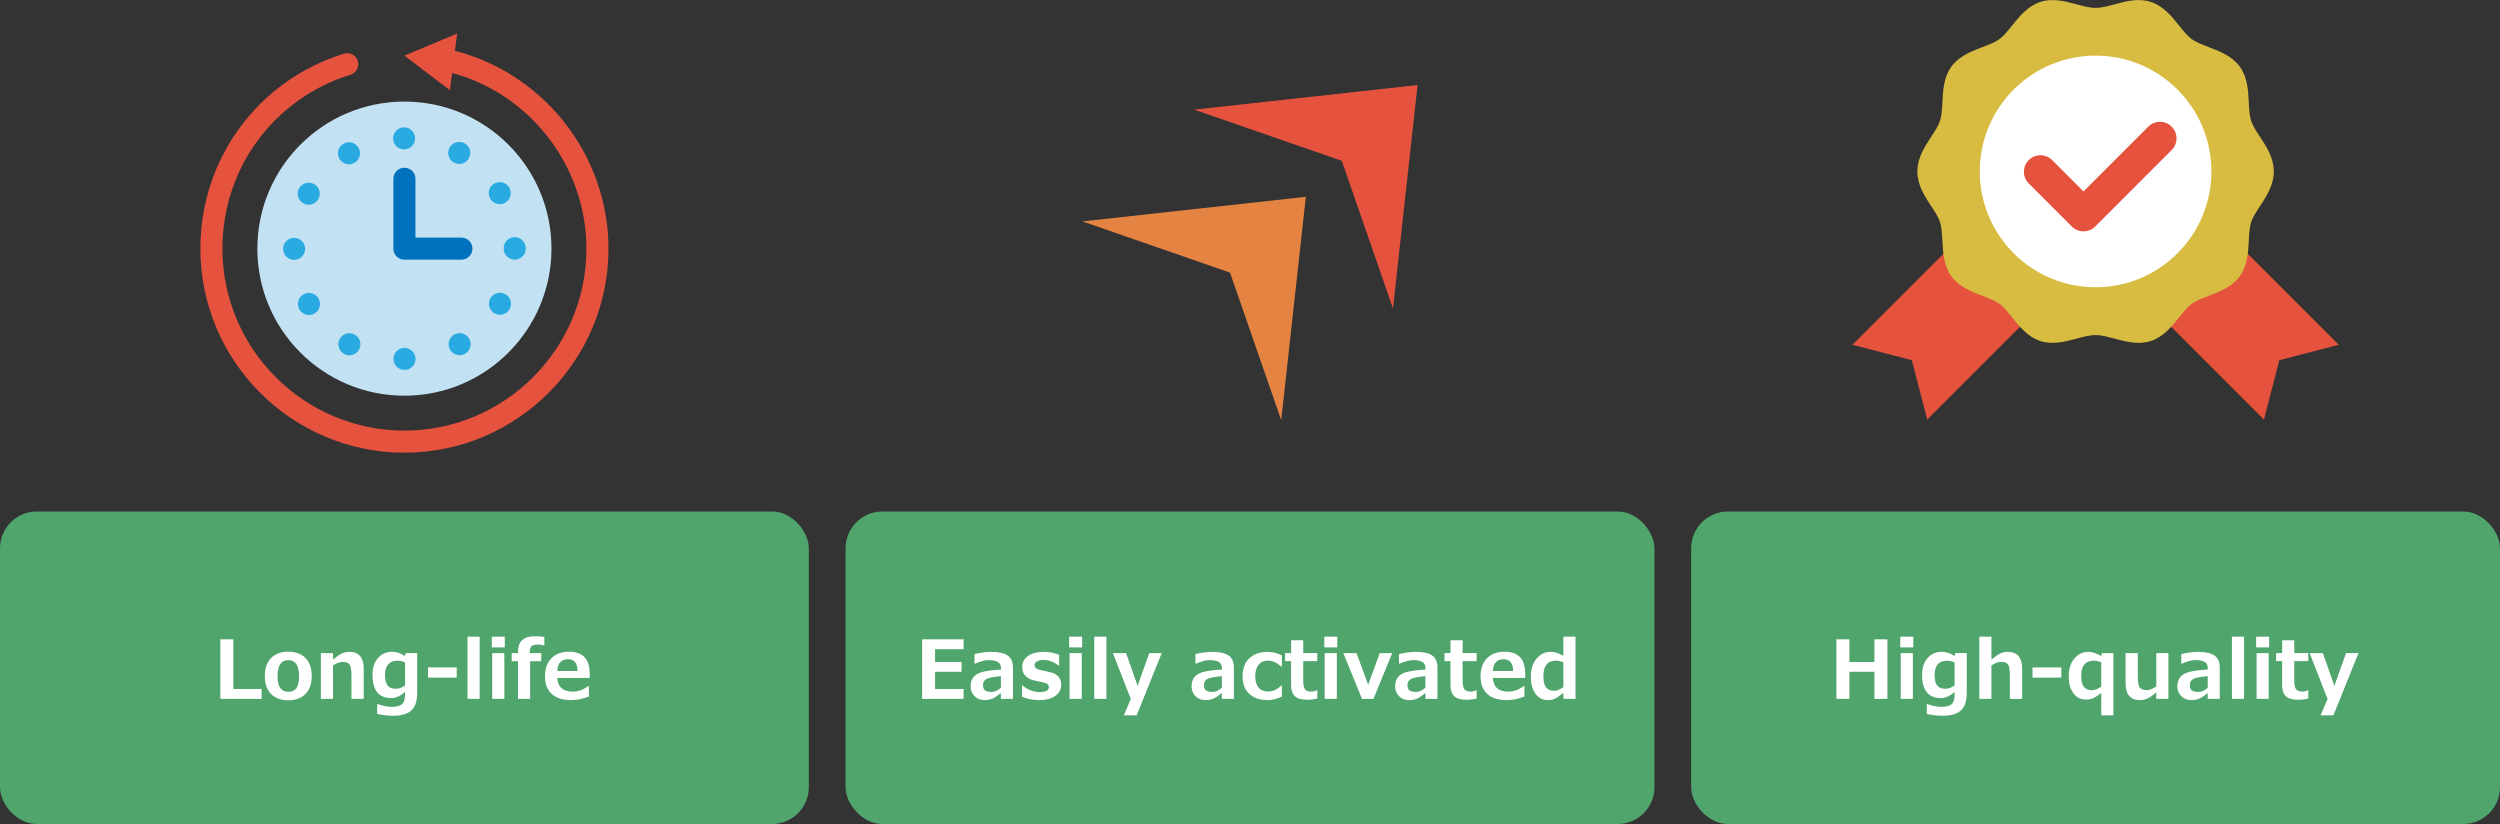 <?xml version="1.0" encoding="UTF-8"?><svg id="_レイヤー_1" xmlns="http://www.w3.org/2000/svg" width="680" height="224.13" viewBox="0 0 680 224.13"><rect x="0" y="0" width="680" height="224.13" fill="#333333" stroke="none"/><rect y="139.13" width="220" height="85" rx="10" ry="10" style="fill:#50a56d;"/><rect x="230" y="139.13" width="220" height="85" rx="10" ry="10" style="fill:#50a56d;"/><rect x="460" y="139.13" width="220" height="85" rx="10" ry="10" style="fill:#50a56d;"/><path d="M71.17,190.09h-11.24v-16.19h3.54v13.5h7.69v2.69Z" style="fill:#fff;"/><path d="M78.42,190.48c-2.02,0-3.59-.58-4.71-1.75-1.12-1.16-1.68-2.78-1.68-4.85s.56-3.7,1.69-4.87,2.69-1.75,4.69-1.75,3.58.58,4.7,1.75c1.12,1.17,1.68,2.79,1.68,4.87s-.56,3.69-1.68,4.85c-1.12,1.16-2.69,1.75-4.7,1.75ZM78.42,179.56c-1.96,0-2.93,1.45-2.93,4.35s.99,4.26,2.98,4.26,2.89-1.42,2.89-4.26-.98-4.35-2.93-4.35Z" style="fill:#fff;"/><path d="M98.92,190.09h-3.32v-6.2c0-1.73-.19-2.81-.57-3.23-.38-.42-1-.63-1.86-.63-.72,0-1.58.32-2.59.96v9.1h-3.3v-12.44h3.3v1.74c1.03-.84,1.86-1.4,2.48-1.68.62-.27,1.27-.41,1.94-.41,2.62,0,3.93,1.54,3.93,4.61v8.17Z" style="fill:#fff;"/><path d="M113.46,188.66c0,2.06-.52,3.57-1.55,4.55s-2.68,1.47-4.95,1.47c-1.47,0-2.92-.16-4.36-.48v-2.69h.16c1.42.51,2.66.76,3.71.76,1.28,0,2.22-.23,2.81-.68s.89-1.34.89-2.67v-.69c-1.28,1.1-2.52,1.65-3.73,1.65-3.42,0-5.12-2.12-5.12-6.35,0-1.88.5-3.39,1.49-4.53.99-1.14,2.26-1.71,3.81-1.71,1.21,0,2.38.38,3.51,1.14l.23-.79h3.12v11.01ZM110.17,186.44v-6.27c-.72-.31-1.39-.46-2.01-.46-2.28,0-3.43,1.31-3.43,3.92,0,1.31.24,2.26.71,2.84.48.58,1.22.88,2.22.88.78,0,1.61-.3,2.5-.9Z" style="fill:#fff;"/><path d="M124.23,184.31h-7.82v-2.77h7.82v2.77Z" style="fill:#fff;"/><path d="M130.47,190.09h-3.3v-16.91h3.3v16.91Z" style="fill:#fff;"/><path d="M137.3,176.09h-3.53v-2.91h3.53v2.91ZM137.18,190.09h-3.3v-12.44h3.3v12.44Z" style="fill:#fff;"/><path d="M148.05,175.56h-.09c-.56-.16-1.09-.24-1.59-.24-.87,0-1.48.15-1.8.46-.33.3-.49.85-.49,1.65v.23h3.14v2.18h-3.02v10.26h-3.31v-10.26h-1.7v-2.18h1.7v-.43c0-2.77,1.53-4.16,4.58-4.16,1.01,0,1.87.06,2.59.18v2.31Z" style="fill:#fff;"/><path d="M160.4,184.39h-8.82c.14,2.49,1.56,3.74,4.24,3.74,1.4,0,2.81-.51,4.23-1.53h.12v2.86c-1.68.64-3.27.97-4.75.97-2.33,0-4.11-.55-5.34-1.67s-1.84-2.71-1.84-4.8.58-3.71,1.74-4.9c1.16-1.19,2.76-1.79,4.8-1.79,3.74,0,5.61,1.99,5.61,5.96v1.16ZM157.1,182.52c-.03-2.14-.9-3.21-2.61-3.21-1.82,0-2.79,1.07-2.91,3.21h5.52Z" style="fill:#fff;"/><path d="M262.1,190.09h-11.28v-16.19h11.28v2.69h-7.76v3.46h7.21v2.67h-7.21v4.68h7.76v2.69Z" style="fill:#fff;"/><path d="M275.52,190.09h-3.28v-1.62c-1.01.87-1.83,1.41-2.45,1.63-.63.22-1.29.33-2,.33-1.09,0-1.99-.35-2.71-1.06-.72-.71-1.07-1.61-1.07-2.72,0-1.4.53-2.47,1.58-3.19,1.06-.72,3.29-1.17,6.69-1.35v-.33c0-.78-.27-1.35-.81-1.7s-1.43-.53-2.66-.53c-.85,0-2.06.32-3.63.97h-.12v-2.61c1.66-.4,3.17-.6,4.51-.6,2.1,0,3.61.34,4.55,1.01.93.68,1.4,1.75,1.4,3.23v8.55ZM272.25,187.06v-3.14c-2.16.18-3.52.46-4.06.83-.54.38-.82.9-.82,1.56,0,.71.19,1.2.57,1.48.38.28.97.42,1.78.42.85,0,1.69-.39,2.52-1.16Z" style="fill:#fff;"/><path d="M277.98,189.5v-3.05h.13c1.48,1.2,3.04,1.79,4.68,1.79s2.49-.45,2.49-1.35c0-.37-.13-.64-.39-.83-.26-.19-.72-.36-1.4-.51-.47-.09-1.13-.23-1.99-.42s-1.53-.46-2.02-.81c-.49-.34-.85-.76-1.09-1.25s-.35-1.05-.35-1.69c0-1.21.53-2.19,1.58-2.95,1.05-.75,2.47-1.13,4.24-1.13,1.57,0,2.98.28,4.24.83v2.9h-.09c-1.44-1.02-2.83-1.54-4.18-1.54-.69,0-1.27.13-1.74.39-.47.26-.7.58-.7.97,0,.44.15.75.44.95.29.2.77.37,1.46.53.87.16,1.73.35,2.59.57s1.54.61,2.03,1.18c.49.56.74,1.29.74,2.17,0,1.27-.54,2.28-1.61,3.04-1.07.76-2.52,1.14-4.33,1.14s-3.38-.31-4.74-.93Z" style="fill:#fff;"/><path d="M294.34,176.09h-3.53v-2.91h3.53v2.91ZM294.23,190.09h-3.3v-12.44h3.3v12.44Z" style="fill:#fff;"/><path d="M300.94,190.09h-3.3v-16.91h3.3v16.91Z" style="fill:#fff;"/><path d="M315.99,177.65l-6.82,16.92h-3.48l1.89-4.46-4.87-12.46h3.58l3.14,8.88,3.17-8.88h3.39Z" style="fill:#fff;"/><path d="M335.62,190.09h-3.28v-1.62c-1.01.87-1.83,1.41-2.45,1.63-.63.22-1.29.33-2,.33-1.09,0-1.99-.35-2.71-1.06-.72-.71-1.07-1.61-1.07-2.72,0-1.4.53-2.47,1.58-3.19,1.06-.72,3.29-1.17,6.69-1.35v-.33c0-.78-.27-1.35-.81-1.7s-1.43-.53-2.66-.53c-.85,0-2.06.32-3.63.97h-.12v-2.61c1.66-.4,3.17-.6,4.51-.6,2.1,0,3.61.34,4.55,1.01.93.68,1.4,1.75,1.4,3.23v8.55ZM332.34,187.06v-3.14c-2.16.18-3.52.46-4.06.83-.54.38-.82.9-.82,1.56,0,.71.19,1.2.57,1.48.38.28.97.42,1.78.42.85,0,1.69-.39,2.52-1.16Z" style="fill:#fff;"/><path d="M348.67,189.48c-1.39.63-2.65.95-3.77.95-2.18,0-3.87-.56-5.09-1.69-1.22-1.12-1.83-2.73-1.83-4.81s.62-3.73,1.85-4.88c1.23-1.16,2.88-1.73,4.94-1.73,1.35,0,2.65.32,3.9.96v3.03h-.17c-1.22-1.09-2.42-1.63-3.6-1.63-1.1,0-1.95.38-2.56,1.13-.61.75-.91,1.8-.91,3.14s.31,2.37.92,3.08c.61.71,1.48,1.07,2.61,1.07,1.2,0,2.38-.54,3.54-1.63h.17v3.04Z" style="fill:#fff;"/><path d="M358.29,190.01c-.88.21-1.82.32-2.83.32-1.48,0-2.57-.32-3.25-.95-.69-.63-1.03-1.66-1.03-3.08v-6.48h-1.63v-2.18h1.64v-3.49h3.29v3.49h3.81v2.18h-3.81v5.12c0,1.32.17,2.18.51,2.58.34.4.9.6,1.7.6.51,0,1.01-.12,1.51-.38h.1v2.26Z" style="fill:#fff;"/><path d="M363.74,176.09h-3.53v-2.91h3.53v2.91ZM363.62,190.09h-3.3v-12.44h3.3v12.44Z" style="fill:#fff;"/><path d="M378.67,177.65l-5.09,12.44h-3.12l-5.07-12.44h3.58l3.17,8.62,3.14-8.62h3.39Z" style="fill:#fff;"/><path d="M390.99,190.09h-3.28v-1.62c-1.01.87-1.83,1.41-2.45,1.63-.63.22-1.29.33-2,.33-1.09,0-1.99-.35-2.71-1.06-.72-.71-1.07-1.61-1.07-2.72,0-1.4.53-2.47,1.58-3.19s3.29-1.17,6.69-1.35v-.33c0-.78-.27-1.35-.81-1.7s-1.42-.53-2.66-.53c-.84,0-2.05.32-3.63.97h-.12v-2.61c1.66-.4,3.16-.6,4.51-.6,2.1,0,3.61.34,4.55,1.01.93.68,1.4,1.75,1.4,3.23v8.55ZM387.71,187.06v-3.14c-2.16.18-3.52.46-4.06.83-.54.38-.82.9-.82,1.56,0,.71.19,1.2.57,1.48.38.28.97.42,1.78.42.85,0,1.69-.39,2.52-1.16Z" style="fill:#fff;"/><path d="M401.64,190.01c-.88.21-1.82.32-2.82.32-1.48,0-2.57-.32-3.26-.95-.69-.63-1.03-1.66-1.03-3.08v-6.48h-1.63v-2.18h1.64v-3.49h3.29v3.49h3.81v2.18h-3.81v5.12c0,1.32.17,2.18.5,2.58.34.4.9.6,1.7.6.51,0,1.01-.12,1.52-.38h.1v2.26Z" style="fill:#fff;"/><path d="M414.87,184.39h-8.82c.14,2.49,1.56,3.74,4.24,3.74,1.4,0,2.81-.51,4.23-1.53h.12v2.86c-1.68.64-3.27.97-4.75.97-2.34,0-4.12-.55-5.34-1.67s-1.84-2.71-1.84-4.8.58-3.71,1.74-4.9c1.16-1.19,2.76-1.79,4.8-1.79,3.74,0,5.61,1.99,5.61,5.96v1.16ZM411.57,182.52c-.03-2.14-.9-3.21-2.61-3.21-1.82,0-2.79,1.07-2.91,3.21h5.52Z" style="fill:#fff;"/><path d="M428.54,190.09h-3.3v-1.63c-1.07.87-1.88,1.42-2.43,1.64-.54.22-1.13.33-1.75.33-1.42,0-2.56-.58-3.4-1.73-.85-1.16-1.27-2.73-1.27-4.72s.51-3.58,1.54-4.82c1.02-1.24,2.29-1.85,3.81-1.85.54,0,1.04.06,1.49.18s1.12.42,2.01.88v-5.19h3.3v16.91ZM425.24,186.9v-6.74c-.72-.31-1.38-.46-2-.46-2.29,0-3.44,1.4-3.44,4.19,0,1.41.24,2.43.71,3.06.47.63,1.21.94,2.22.94.76,0,1.59-.33,2.5-.99Z" style="fill:#fff;"/><path d="M513.38,190.09h-3.54v-7.37h-6.8v7.37h-3.54v-16.19h3.54v6.16h6.8v-6.16h3.54v16.19Z" style="fill:#fff;"/><path d="M520.42,176.09h-3.54v-2.91h3.54v2.91ZM520.3,190.09h-3.3v-12.44h3.3v12.44Z" style="fill:#fff;"/><path d="M534.95,188.66c0,2.06-.52,3.57-1.55,4.55s-2.68,1.47-4.95,1.47c-1.47,0-2.92-.16-4.36-.48v-2.69h.16c1.42.51,2.66.76,3.71.76,1.28,0,2.22-.23,2.81-.68s.89-1.34.89-2.67v-.69c-1.28,1.1-2.52,1.65-3.73,1.65-3.42,0-5.12-2.12-5.12-6.35,0-1.88.5-3.39,1.49-4.53.99-1.14,2.26-1.71,3.81-1.71,1.21,0,2.38.38,3.51,1.14l.23-.79h3.12v11.01ZM531.65,186.44v-6.27c-.72-.31-1.39-.46-2.01-.46-2.29,0-3.43,1.31-3.43,3.92,0,1.31.24,2.26.71,2.84.48.58,1.21.88,2.22.88.78,0,1.61-.3,2.5-.9Z" style="fill:#fff;"/><path d="M550.01,190.09h-3.32v-6.2c0-1.73-.19-2.81-.57-3.23-.38-.42-1-.63-1.86-.63-.72,0-1.58.32-2.59.96v9.1h-3.3v-16.91h3.3v6.21c1.03-.84,1.86-1.4,2.48-1.68s1.27-.41,1.94-.41c2.62,0,3.93,1.54,3.93,4.61v8.17Z" style="fill:#fff;"/><path d="M560.67,184.31h-7.82v-2.77h7.82v2.77Z" style="fill:#fff;"/><path d="M574.84,194.57h-3.3v-6.09c-.97.76-1.74,1.25-2.3,1.47-.56.22-1.19.33-1.87.33-1.43,0-2.56-.57-3.41-1.71-.84-1.14-1.27-2.7-1.27-4.67s.51-3.55,1.53-4.77,2.29-1.83,3.82-1.83c1,0,2.16.38,3.49,1.13l.17-.78h3.14v16.92ZM571.54,186.76v-6.61c-.72-.3-1.39-.45-2-.45-2.29,0-3.44,1.37-3.44,4.11,0,1.4.24,2.4.71,3.01s1.21.91,2.22.91c.76,0,1.59-.33,2.5-.98Z" style="fill:#fff;"/><path d="M589.81,190.09h-3.3v-1.74c-1,.82-1.82,1.37-2.45,1.65-.63.29-1.29.43-1.97.43-2.62,0-3.93-1.54-3.93-4.61v-8.17h3.32v6.2c0,1.73.19,2.81.57,3.23.38.42,1,.63,1.86.63.74,0,1.6-.32,2.6-.97v-9.1h3.3v12.44Z" style="fill:#fff;"/><path d="M603.77,190.09h-3.28v-1.62c-1.01.87-1.83,1.41-2.46,1.63-.63.22-1.29.33-2,.33-1.09,0-1.99-.35-2.71-1.06-.72-.71-1.07-1.61-1.07-2.72,0-1.4.53-2.47,1.58-3.19,1.06-.72,3.29-1.17,6.69-1.35v-.33c0-.78-.27-1.35-.8-1.7s-1.43-.53-2.66-.53c-.85,0-2.06.32-3.63.97h-.12v-2.61c1.66-.4,3.17-.6,4.51-.6,2.1,0,3.62.34,4.55,1.01.93.68,1.4,1.75,1.4,3.23v8.55ZM600.5,187.06v-3.14c-2.16.18-3.52.46-4.06.83-.54.38-.82.9-.82,1.56,0,.71.19,1.2.57,1.48.38.28.97.42,1.78.42.85,0,1.69-.39,2.53-1.16Z" style="fill:#fff;"/><path d="M610.38,190.09h-3.3v-16.91h3.3v16.91Z" style="fill:#fff;"/><path d="M617.21,176.09h-3.54v-2.91h3.54v2.91ZM617.09,190.09h-3.3v-12.44h3.3v12.44Z" style="fill:#fff;"/><path d="M627.85,190.01c-.88.21-1.82.32-2.83.32-1.48,0-2.57-.32-3.25-.95-.69-.63-1.03-1.66-1.03-3.08v-6.48h-1.63v-2.18h1.64v-3.49h3.29v3.49h3.81v2.18h-3.81v5.12c0,1.32.17,2.18.51,2.58.34.4.9.6,1.7.6.51,0,1.01-.12,1.51-.38h.1v2.26Z" style="fill:#fff;"/><path d="M641.51,177.65l-6.82,16.92h-3.48l1.89-4.46-4.87-12.46h3.58l3.14,8.88,3.17-8.88h3.39Z" style="fill:#fff;"/><circle cx="110" cy="67.63" r="40" style="fill:#c2e1f2;"/><path d="M107.03,97.63c0-1.65,1.34-3,3-3h0c1.66,0,3,1.34,3,3h0c0,1.65-1.34,3-2.99,3h0c-1.66,0-3.01-1.34-3.01-3ZM93.53,96.24h.01c-1.44-.83-1.93-2.67-1.1-4.1h0c.82-1.44,2.66-1.93,4.09-1.1h0c1.44.83,1.93,2.66,1.1,4.09h0c-.55.97-1.56,1.51-2.6,1.51h0c-.51,0-1.02-.13-1.5-.4ZM122.42,95.11c-.83-1.43-.34-3.27,1.1-4.1h0c1.43-.83,3.26-.34,4.1,1.09h0c.83,1.44.34,3.27-1.1,4.1h0c-.47.28-.99.41-1.5.41h0c-1.03,0-2.04-.54-2.6-1.5ZM81.45,84.18c-.84-1.43-.35-3.27,1.08-4.1h0c1.44-.83,3.27-.34,4.1,1.09h0c.84,1.43.35,3.27-1.08,4.1h0c-.48.28-1,.41-1.51.41h0c-1.03,0-2.04-.54-2.59-1.5ZM134.49,85.22c-1.44-.83-1.93-2.66-1.1-4.1h0c.83-1.43,2.67-1.92,4.1-1.09h0c1.44.83,1.93,2.66,1.1,4.09h0c-.56.97-1.57,1.5-2.6,1.5h0c-.51,0-1.03-.13-1.5-.4ZM77,67.7c0-1.66,1.34-3,2.99-3.01h0c1.66,0,3.01,1.34,3.01,3h0c0,1.65-1.34,3-2.99,3h0c-1.65,0-3-1.34-3-2.99ZM137,67.63h0v-.02h0v-.09h0c-.01-1.66,1.33-3.01,2.99-3.02h0c1.65,0,3,1.33,3.01,2.99h0v.08h0v.06h0c0,1.66-1.34,3-3,3h0c-1.66,0-3-1.34-3-3ZM143,67.49h0ZM82.48,55.29c-1.43-.83-1.93-2.66-1.1-4.1h0c.82-1.43,2.66-1.93,4.1-1.1h0c1.43.83,1.92,2.66,1.1,4.1h0c-.56.96-1.57,1.5-2.61,1.5h0c-.5,0-1.02-.13-1.49-.4ZM133.34,54.04c-.84-1.43-.36-3.27,1.08-4.1h0c1.43-.84,3.26-.35,4.1,1.08h0c.83,1.43.35,3.26-1.08,4.1h0c-.47.28-1,.41-1.51.41h0c-1.03,0-2.04-.53-2.59-1.49ZM92.33,43.2c-.83-1.44-.34-3.27,1.09-4.11h0c1.43-.83,3.26-.34,4.1,1.09h0c.83,1.43.35,3.26-1.08,4.1h0c-.48.28-1,.41-1.51.41h0c-1.03,0-2.04-.54-2.6-1.49ZM123.42,44.19c-1.44-.82-1.94-2.65-1.11-4.09h0c.82-1.44,2.66-1.94,4.1-1.11h0c1.43.82,1.93,2.66,1.1,4.1h0c-.55.96-1.56,1.5-2.6,1.5h0c-.51,0-1.02-.13-1.49-.4ZM106.91,37.64c0-1.66,1.33-3,2.99-3.01h0c1.65,0,3,1.33,3.01,2.99h0c0,1.66-1.34,3.01-3,3.01h0c-1.66,0-3-1.34-3-2.99Z" style="fill:#29abe2;"/><path d="M125.5,70.63h-15.5c-1.66,0-3-1.34-3-3v-19c0-1.66,1.34-3,3-3s3,1.34,3,3v16h12.5c1.66,0,3,1.34,3,3s-1.34,3-3,3Z" style="fill:#0071bc;"/><path d="M110,123.13c-30.6,0-55.5-24.9-55.5-55.5,0-24.48,15.7-45.79,39.07-53.03,1.58-.49,3.26.4,3.75,1.98.49,1.58-.4,3.26-1.98,3.75-20.84,6.45-34.84,25.46-34.84,47.29,0,27.29,22.21,49.5,49.5,49.5s49.5-22.21,49.5-49.5c0-23.16-16.4-43.51-39-48.38-1.62-.35-2.65-1.95-2.3-3.57.35-1.62,1.94-2.65,3.57-2.3,25.34,5.47,43.74,28.29,43.74,54.25,0,30.6-24.9,55.5-55.5,55.5Z" style="fill:#e5523e;"/><polygon points="122.38 24.55 110 15.13 124.35 9.12 122.38 24.55" style="fill:#e5523e;"/><polygon points="524.21 114.13 520.02 97.97 503.86 93.78 542.16 55.48 562.51 75.83 524.21 114.13" style="fill:#e5523e;"/><polygon points="615.79 114.13 619.98 97.97 636.14 93.78 597.84 55.48 577.49 75.83 615.79 114.13" style="fill:#e5523e;"/><path d="M615.5,46.63c0,4.69-4.65,8.59-6.02,12.83s0,10.27-2.67,13.92c-2.68,3.69-8.73,4.15-12.42,6.83s-5.94,8.28-10.33,9.71-9.37-1.78-14.06-1.78-9.83,3.16-14.06,1.78-6.68-7.05-10.33-9.71-9.73-3.14-12.42-6.83-1.24-9.53-2.67-13.92-6.02-8.14-6.02-12.83,4.65-8.59,6.02-12.83,0-10.27,2.67-13.92,8.73-4.15,12.42-6.83,5.94-8.28,10.33-9.71,9.37,1.78,14.06,1.78,9.83-3.16,14.06-1.78,6.68,7.05,10.33,9.71,9.73,3.14,12.42,6.83,1.24,9.53,2.67,13.92,6.02,8.14,6.02,12.83Z" style="fill:#d8bb41;"/><path d="M581.73,93.26c-2.26,0-4.49-.6-6.54-1.15-1.87-.5-3.64-.98-5.19-.98s-3.32.48-5.19.98c-3.04.81-6.47,1.74-9.8.66-3.46-1.12-5.73-3.96-7.73-6.45-1.17-1.46-2.27-2.84-3.43-3.68-1.19-.86-2.86-1.5-4.62-2.17-2.97-1.13-6.34-2.42-8.46-5.32-2.09-2.87-2.28-6.46-2.44-9.63-.1-1.9-.19-3.7-.65-5.13-.43-1.32-1.38-2.77-2.39-4.31-1.77-2.69-3.77-5.75-3.77-9.44s2-6.75,3.77-9.44c1.01-1.54,1.96-2.99,2.39-4.31.46-1.42.56-3.22.65-5.13.16-3.17.35-6.75,2.44-9.63,2.11-2.9,5.48-4.18,8.46-5.32,1.77-.67,3.44-1.31,4.62-2.17,1.16-.84,2.26-2.22,3.43-3.68,2-2.5,4.28-5.33,7.73-6.45,3.33-1.08,6.76-.16,9.8.66,1.87.5,3.64.98,5.19.98s3.32-.48,5.19-.98c3.03-.82,6.47-1.74,9.8-.66,3.46,1.12,5.73,3.96,7.73,6.45,1.17,1.46,2.27,2.84,3.43,3.68,1.19.86,2.86,1.5,4.62,2.17,2.97,1.13,6.34,2.42,8.46,5.32,2.09,2.87,2.28,6.46,2.44,9.63.1,1.9.19,3.7.65,5.13.43,1.32,1.38,2.77,2.39,4.31,1.77,2.69,3.77,5.75,3.77,9.44s-2,6.75-3.77,9.44c-1.01,1.54-1.96,2.99-2.39,4.31-.46,1.42-.56,3.22-.65,5.13-.16,3.17-.35,6.75-2.44,9.63-2.11,2.9-5.48,4.18-8.46,5.32-1.77.67-3.44,1.31-4.62,2.17-1.16.84-2.26,2.22-3.43,3.68-2,2.5-4.28,5.33-7.73,6.45-1.08.35-2.17.49-3.26.49ZM570,85.13c2.34,0,4.58.6,6.75,1.18,2.45.66,4.75,1.28,6.39.75,1.75-.57,3.29-2.48,4.91-4.5,1.36-1.7,2.78-3.46,4.58-4.78,1.83-1.33,3.96-2.14,6.02-2.93,2.41-.92,4.68-1.78,5.74-3.24,1.04-1.43,1.17-3.85,1.3-6.41.11-2.21.23-4.49.94-6.67.68-2.09,1.9-3.95,3.08-5.75,1.43-2.18,2.79-4.25,2.79-6.15s-1.35-3.97-2.79-6.15c-1.18-1.8-2.41-3.66-3.08-5.75-.71-2.18-.83-4.46-.94-6.67-.13-2.56-.26-4.97-1.3-6.41-1.06-1.46-3.33-2.33-5.74-3.24-2.06-.78-4.18-1.59-6.02-2.93-1.81-1.32-3.22-3.08-4.58-4.78-1.62-2.02-3.15-3.93-4.91-4.5-1.63-.53-3.94.09-6.39.75-2.17.58-4.41,1.18-6.75,1.18s-4.58-.6-6.75-1.18c-2.45-.66-4.76-1.28-6.39-.75-1.75.57-3.29,2.48-4.91,4.5-1.36,1.7-2.78,3.46-4.58,4.78-1.83,1.33-3.96,2.14-6.02,2.93-2.41.92-4.68,1.78-5.74,3.24-1.04,1.43-1.17,3.85-1.3,6.41-.11,2.21-.23,4.49-.94,6.67-.68,2.09-1.9,3.95-3.08,5.75-1.43,2.18-2.79,4.25-2.79,6.15s1.35,3.97,2.79,6.15c1.18,1.8,2.41,3.66,3.08,5.75.71,2.18.83,4.46.94,6.67.13,2.56.26,4.97,1.3,6.41,1.06,1.46,3.33,2.33,5.74,3.24,2.06.78,4.18,1.59,6.02,2.93,1.81,1.32,3.22,3.08,4.58,4.78,1.62,2.02,3.15,3.93,4.91,4.5,1.63.53,3.94-.09,6.39-.75,2.17-.58,4.41-1.18,6.75-1.18Z" style="fill:#d8bb41;"/><circle cx="570" cy="46.63" r="31.5" style="fill:#fff;"/><polygon points="334.57 74.15 294.42 60.22 355.19 53.53 348.49 114.3 334.57 74.15" style="fill:#e58442;"/><polygon points="364.97 43.75 324.81 29.82 385.58 23.13 378.89 83.9 364.97 43.75" style="fill:#e5523e;"/><path d="M566.71,62.93c-1.15,0-2.3-.44-3.18-1.32l-11.71-11.71c-1.76-1.76-1.76-4.61,0-6.36,1.76-1.76,4.61-1.76,6.36,0l8.53,8.53,17.62-17.62c1.76-1.76,4.61-1.76,6.36,0,1.76,1.76,1.76,4.61,0,6.36l-20.8,20.8c-.88.88-2.03,1.32-3.18,1.32Z" style="fill:#e5523e;"/></svg>